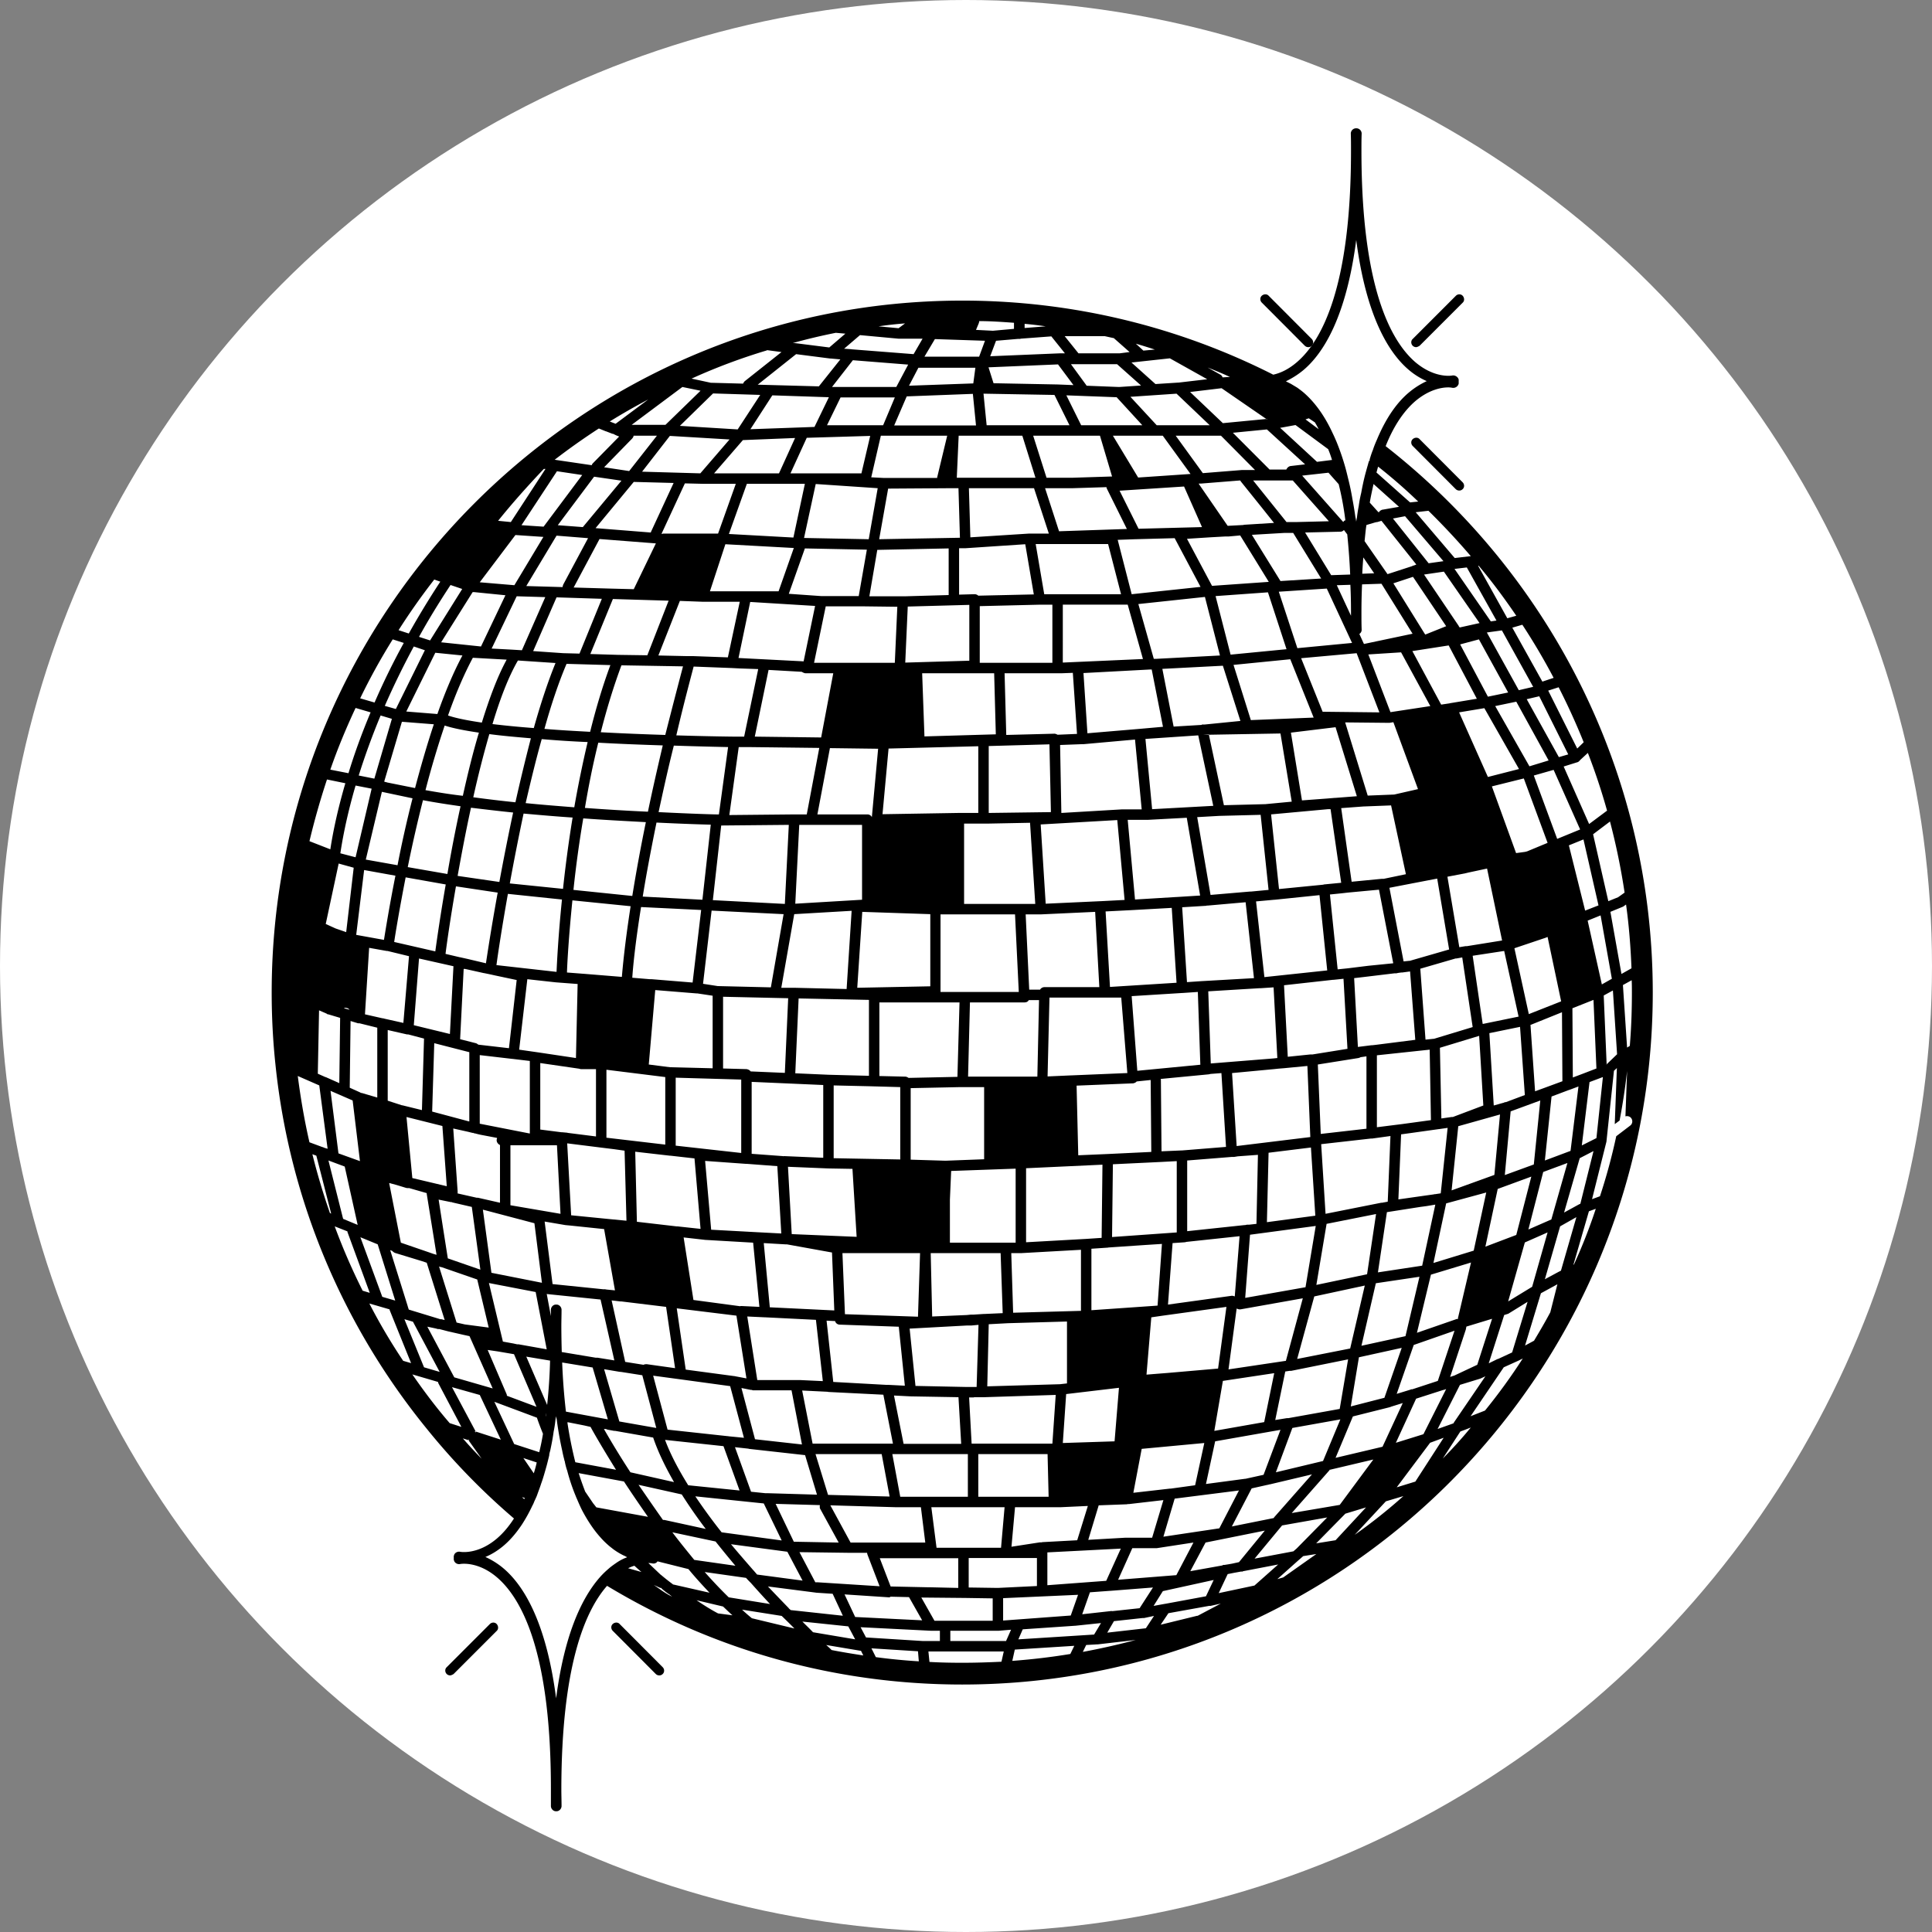 <svg xmlns="http://www.w3.org/2000/svg" viewBox="0 0 256 256"><rect x="0" y="0" width="256" height="256" fill="#808080" stroke="none"/><g fill="none" fill-rule="evenodd"><circle cx="128" cy="128" r="128" fill="#FFF"/><g fill="#000" fill-rule="nonzero"><path d="M183.606 59.117c1.189-2.992 2.627-4.849 3.954-5.985 1.853-1.551 3.512-1.8 4.341-1.8.332 0 .526.055.553.055a.741.741 0 0 0 .83-.555v-.526c-.083-.36-.47-.61-.83-.554-.083.027-2.323.415-4.894-1.746-3.29-2.826-7.162-9.975-7.162-28.013v-.139c0-.693 0-1.413.028-2.161a.703.703 0 0 0-.692-.693h-.055a.703.703 0 0 0-.691.693c.027.748.027 1.468.027 2.161v.139c0 18.038-3.87 25.187-7.19 28.013-1.133.97-2.211 1.44-3.096 1.635 0 0 0 .028-.028 0-12.36-6.262-26.38-9.809-41.173-9.809C77.035 39.832 36 80.979 36 131.52c0 3.214.166 6.401.498 9.532 1.88 18.205 9.097 34.83 20.075 48.296a89.763 89.763 0 0 0 11.53 11.86c-.746 1.164-1.52 2.022-2.267 2.66-2.544 2.161-4.811 1.773-4.894 1.745-.36-.055-.747.167-.802.555a.47.47 0 0 0 0 .277.385.385 0 0 0 0 .25c.055.36.415.609.802.553.083-.027 2.35-.415 4.894 1.746 3.319 2.826 7.162 9.975 7.162 28.013v2.3c0 .36.304.693.664.693h.083c.36 0 .663-.333.663-.693 0-.748-.027-1.468-.027-2.161v-.139c.027-16.015 3.041-23.441 6.056-26.877 13.77 8.313 29.864 13.078 47.063 13.078 24.97 0 47.644-10.058 64.152-26.35C208.52 180.204 219 157.067 219 131.52c0-29.371-13.881-55.583-35.394-72.403Zm32.629 72.403c0 2.383-.083 4.738-.277 7.066l-.36.222-.552-8.285 1.161-.638c.028.555.028 1.081.028 1.635Zm-.055-3.214-1.328.748-1.465-8.23 1.686-.692.388-.277c.387 2.77.608 5.597.719 8.451Zm-3.678 3.602 1.216-.665.554 8.451-1.383 1.33v.056l-.055.027.055-.083-.387-9.116Zm-50.244 75.451h-.193l-.055.056h-.028s-.055.027-.083.027l-4.176.748 2.02-3.796 7.852-1.58-3.429 4.185h-.027l-.885.194-.47.083-.526.083Zm-87.767-26.822 4.038.665 2.018 6.872-5.558-1.025a83.705 83.705 0 0 1-.498-6.512Zm-.746-7.675h-.083c-.36 0-.664.332-.664.692v.832l-.553-2.937s.083.027.11.027l7.024.72 1.825 8.064-2.24-.36h-.248l-4.48-.748a124.787 124.787 0 0 1-.055-3.298v-.138c0-.693.027-1.413.027-2.162 0-.36-.304-.692-.663-.692Zm-4.01 6.9 3.153.526a71.354 71.354 0 0 1-.388 5.874l-2.765-6.4Zm2.627 7.453s.028.277-.027.415c0 .028-.028.028-.028.056.028-.139.055-.305.055-.471ZM128.91 52.19l.415 4.184h-10.84l1.66-3.851 8.765-.333Zm-8.461-1.08 1.244-2.383h7.55l-.277 2.078-8.517.304Zm55.525 8.368a15 15 0 0 1 .525 1.468l-1.99.25-4.895-4.517h.083c.055 0 .055-.028.11-.028h.056l1.797-.332 4.314 3.186v-.027Zm-2.987-3.907.415-.139h.028l.746.499h.028c.194.305.36.61.525.942l-1.742-1.302Zm3.042 7.065 1.355 1.524c.36 1.441.664 3.02.885 4.794-.138 0-.221.11-.277.222l-5.447-6.152 3.484-.388Zm2.876 13.494-2.517.084-3.456-5.653 4.673-.11a.59.59 0 0 0 .47-.222l.443.581c.166 1.663.304 3.409.387 5.32Zm1.493 5.154v-.138c0-1.303.028-2.55.083-3.713l2.544-.083h.028l4.12 6.622-6.443 1.358-.609-1.33a.64.64 0 0 0 .305-.554c-.028-.749-.028-1.469-.028-2.162Zm12.803 93.462s0 .028-.028.028h-.166c-.027 0-.055.027-.055.027l-5.199 1.801 1.853-7.703 5.31-1.607-1.743 7.426h.028v.028Zm-4.424-90.774-4.148-6.678 2.599-.859 4.397 6.54-2.766 1.108-.082-.111Zm3.18 1.552 3.732 7.065-3.345.555s-.194.027-.277.055l-1.106.166-3.816-7.093 4.811-.748Zm13.245 15.24-2.544.775-4.535-7.98 2.793-.582 4.286 7.787ZM60.638 158.093v-.25l-.58-8.312 1.99.443.442.111s.056 0 .083.028h.166s.028.055.056.055h.083l.442.111.36.083 2.184.416s-.028.083 0 .11h-.028s-.027.14-.027.195c0 .277.193.526.442.637v7.648l-2.931-.665h-.166l-2.46-.555h-.056v-.055ZM201.275 101.9l-4.12 1.053-3.816-8.562 3.346-.555 4.59 8.064Zm-7.438 13.882s.11-.028.166-.028l.58-.139 2.461-.526 1.991 9.532-4.645.748h-.194l-.83.138-1.575-9.337 2.046-.388Zm5.475 10.224 1.908 8.7-4.729.97h-.027l-1.328-9.032 4.176-.638Zm-19.301 14.187s.193-.055.276-.11l.775-.112v9.588l-6.056.692-.387-9.199 5.392-.859Zm-.58-10.585 1.188-.138 4.148-.499h.249l.249-.055.415-.056h.138l1.023-.138.691 9.06-5.226.665-.498.056h-.11l-1.77.222-.498-9.117Zm2.239 21.253h.166l2.406-.333-.36 8.701-.746.139h-.111l-7.383 1.468-.58-9.227 6.608-.748Zm.774-1.496v-9.532l6.996-.748.166 9.338-3.844.526-.884.11-2.434.306Zm6.47-11.61h-.027l-.691-9.394 4.673-1.357h.11l.775-.139 1.382 9.227-5.115 1.552h-.028l-1.078.11Zm3.098-11.943-5.088 1.469s-.055.028-.083.028h-.055l-.802.083-1.88-9.754 3.013-.582s.083-.027.139-.027l3.18-.61 1.576 9.366v.027Zm-8.655-9.365h-.25l-4.009.388-1.382-9.754 2.986-.222h.055l3.568-.138 1.963 9.116-2.931.61Zm-5.503 1.912.719-.084 4.148-.387 1.88 9.698v.055l-3.318.333-2.682.332-1.355.139-1.023-9.92 1.631-.166Zm-2.433-1.164s-.028 0-.056.028l-5.89.581-1.05-9.892 7.549-.692h.332l1.41 9.753-2.295.222Zm-11.559 34.663-.608-9.67 5.586-.526.525-.056.664-.055h.027l3.18-.305.387 9.421-9.76 1.191Zm9.844.194.58 9.033-6.414.86.22-9.2 5.614-.693Zm-55.995 31.45h-.276l-7.024-.388-.885-8.119 1.134.056c.055.277.332.47.608.47l7.826.278.802 7.814-2.185-.111Zm2.931 1.524h.028l6.332.11.36 6.18h-7.632l-1.272-6.401 2.184.11Zm-28.758-12.774-1.3-8.285 2.932.333h.083l6.194.36.83 8.507-2.351-.111h-.11s-.056 0-.084.027l-6.194-.83ZM61.44 128.39h.193l2.489.554h.028l.414.083.526.111.497.111 2.876.61-1.023 9.033-4.065-.471s-.193-.167-.331-.194l-2.074-.527.47-9.31Zm-.498-1.552h-.028l-1.88-.443c.166-1.33.636-4.683 1.383-8.95l5.53.831a308.113 308.113 0 0 0-1.549 9.31v.056l-2.46-.582-.996-.222Zm4.922 1.053h-.083c.194-1.468.719-4.96 1.52-9.448l7.163.748c-.498 4.849-.664 8.423-.72 9.587l-7.88-.887Zm2.931 11.167 1.079-9.31 3.76.416 2.904.221-.222 9.81-5.005-.749-2.516-.36v-.028Zm6.332-10.197c.028-1.08.222-4.655.72-9.56l7.714.777c-.774 4.987-1.05 8.063-1.161 9.365l-5.116-.416h-.027l-2.13-.166Zm.858-10.945a150.41 150.41 0 0 1 1.3-9.476c2.986.222 5.806.36 8.295.499a232.21 232.21 0 0 0-1.798 9.78l-7.797-.803Zm36.86 2.771-.664 10.363-6.968-.166h-1.687l1.714-9.754 7.605-.443Zm-7.466-.942.525-10.446h8.323v9.92l-8.848.526Zm.442 12.552 9.319.194v10.058l-5.337-.138-4.424-.194.442-9.92Zm7.77-1.413.664-10.058 9.014.304v9.56l-9.678.194Zm1.936-22.61a.656.656 0 0 0-.609-.36h-6.608l1.659-8.784 6.387.083-.83 9.06Zm-6.72-10.557-8.793-.111 1.825-8.84 4.397.25s.304.194.497.194h3.678l-1.604 8.507Zm-.249 1.385-1.659 8.811h-1.659l-8.6.084 1.245-9.006h1.3l9.373.111Zm-4.037 10.197-.525 10.474-9.54-.499 1.106-9.892h.055l8.904-.083Zm-9.263-1.386h-.332c-.332 0-3.29-.083-7.66-.304.581-2.688 1.217-5.625 2.02-8.812 3.317.111 5.944.166 7.189.194l-1.217 8.922Zm-1.078 1.358-1.107 9.948-7.908-.416c.442-2.743 1.05-6.013 1.825-9.809 3.401.166 6 .25 7.19.277Zm.11 11.388 9.54.471-1.687 9.699-6.913-.167h-.11l-1.964-.305 1.134-9.698Zm1.521 11.416 8.627.194-.442 9.892-4.535-.194c-.11-.166-.332-.277-.553-.304l-3.097-.083v-9.505Zm3.788 11.278 9.485.416v9.642l-5.171-.222s-.083 0-.11.028c-.028-.028-.056-.028-.084-.028l-4.12-.304v-9.532Zm10.149 11.471h.027l3.18.056.553 9.005-8.6-.36-.497-8.922 5.337.221Zm3.594-1.302-2.876-.055v-9.643l4.784.11 4.037.112v9.587h-.027l-5.918-.111Zm3.18-10.945v-9.753h10.619l-.277 9.864-6.47.138s-.25-.166-.415-.166l-3.457-.083Zm8.102-11.139v-10.28h9.872l.498 10.28h-10.397.027Zm3.9 1.386h7.216c.194 0 .387-.056.498-.194a.382.382 0 0 0 .083-.111h1.355l-.221 10.141h-9.18l.248-9.836Zm7.852-1.69-.47-9.976h2.046l7.162-.332.553 9.975h-7.272a.674.674 0 0 0-.58.332h-1.439Zm12.25-23.886-7.991.471-.166-9.005 2.93-.11h.194l6.803-.61.885 9.254h-2.655Zm3.457 1.386 5.17-.277 1.77 10.307-3.097.194h-.055l-5.475.333-.968-10.557h2.655Zm-4.038.028.968 10.584-3.207.167h-.056l-7.19.332-.663-10.502 10.148-.581Zm-8.987 23.69v-.166h9.513l.802 9.92v.083h-.111l-7.3.305h-.055l-3.097.138.248-10.28Zm8.02-1.579-.581-10.003 3.263-.166h.027l5.475-.305.636 9.92-8.82.554Zm9.54.804h.055l2.046-.139.332 9.643-8.351.803-.747-9.892 6.664-.415Zm3.566 10.778s.028 0 .056-.027c0 0 .11 0 .166-.028l1.438-.11.608 9.78-5.835.471h-.083l-2.626.111-.083-9.448s0-.084-.028-.139l6.36-.61h.027Zm.25-1.44-.332-9.56 6.83-.416h.165l1.66-.11.497 9.365-.525.056-8.296.665Zm-1.08-10.918h-.027l-2.046.139-.636-9.92 3.18-.194s.055 0 .055-.028h.139l5.032-.443 1.106 10.058-6.802.388Zm6.389-11.86h-.139l-5.198.444-1.77-10.307 2.959-.167h.027l5.42-.138 1.05 9.947-2.35.222Zm-13.08-10.916-.885-9.31 6.996-.472 1.991 9.338-8.102.444Zm-1.687-10.64-6.885.581-.525-7.98 8.82-.47h.222l1.493 7.591-3.125.278Zm-10.148-8.784V80.12h8.6l2.019 7.204-10.619.47Zm1.327 1.33.554 8.119-2.572.11s-.249-.138-.415-.138l-6.387.166-.222-8.174h7.577l1.465-.055v-.028Zm-3.207 9.504h.11v.055l.194 8.923-8.24.11v-8.866l7.936-.222Zm-2.461 10.39.691 10.752h-9.43v-10.64h3.043l5.696-.111Zm-6.858-1.302h-2.627l-10.065.167.802-8.7 11.89-.306v8.84Zm-11.06-19.894h-10.702l1.549-7.482h4.977l4.507.056-.332 7.426Zm-4.784-8.84h-4.95l-4.314-.304 2.13-6.013 8.212.166-1.078 6.151Zm-5.78 1.303-1.52 7.343-4.867-.25-3.76-.194 1.548-7.426 8.6.527Zm-9.954 8.285 2.405.083v.055l-1.852 8.895h-1.327s-3.208-.028-7.66-.167c.664-2.854 1.438-5.874 2.295-9.116l5.06.194 1.079.056Zm-9.9 8.811c-2.571-.083-5.53-.194-8.544-.36.774-3.048 1.687-6.04 2.738-8.867l8.157.139a984.835 984.835 0 0 0-2.35 9.088Zm-.331 1.386c-.747 3.186-1.41 6.095-1.964 8.783-2.488-.11-5.337-.277-8.35-.499.47-2.826 1.05-5.735 1.77-8.645 2.986.167 5.944.277 8.544.36Zm-2.876 21.418 7.964.388-1.134 9.615-5.42-.443h-.249l-2.323-.194c.083-1.275.36-4.35 1.162-9.366Zm1.88 11 5.475.444h.11l2.02.305v9.615l-5.503-.139h-.139l-2.82-.36.857-9.864Zm2.71 11.61 8.683.25v9.726l-8.683-.97v-9.005Zm9.291 11.417h.138l4.037.305.526 8.922-3.18-.167-6.111-.332-.802-9.116 5.392.388Zm2.544 20.338h.083l6.664.332.913 8.12-2.987-.14h-5.696l-1.327-8.423 2.35.11Zm.636-1.33-.802-8.507 2.876.167h.193l5.973 1.08.304 7.676-8.544-.416Zm9.955.914-.332-8.09h10.286l-.276 8.423-9.678-.333Zm8.71-20.449v-9.504l6.609-.138h3.124v9.56l-5.06.193h-.138l-4.535-.138v.027Zm11.918 12.358.276 7.953-2.46.11h-.084l-1.3.084h-.359l-.553.055-4.59.194-.193-8.396h9.263Zm-6.72-1.385v-5.708l.166-3.796 8.545-.305v9.809h-8.71Zm9.43 1.385 7.936-.443v8.091l-8.987.25-.249-7.898h1.3Zm.663-1.44v-9.81l10.121-.47-.11 9.698-2.074.138-7.937.443Zm6.913-11.527-.22-9.227 7.493-.305c.166-.028.36-.111.47-.25l1.853-.193.083 9.531-5.78.277-3.899.167Zm4.59 1.191 5.227-.25 1.134-.055 2.101-.11v9.448l-8.572.61.11-9.643Zm7.91 10.446 1.63-.11s.139-.028.222-.056h.027l6.996-.748-.636 7.98s-.276-.11-.414-.083l-8.434 1.164.608-8.147Zm1.935-1.58v-9.365l5.862-.47h.332l.525-.084 2.655-.194-.194 9.089v.055l-.995.111h-.277l-.249.055h-.11l-7.55.804Zm10.23-33.665-1.105-10.03 2.433-.222h.055l5.918-.61 1.023 9.975-8.323.887Zm.111-22.915h-.055l-5.42.138-1.99-9.338h-.775l.774-.055v.055l9.485-.166 1.493 9.033-3.512.333Zm-7.99-10.557h-.388l-.055.055-3.706.222-1.493-7.648 8.02-.416 2.322 7.316-4.7.47Zm-6.444-8.7h-.332l-2.046-7.26 8.821-.943 1.991 7.759-8.434.443Zm-3.263-8.563-1.852-7.204 2.322-.083h.028l5.199-.139 3.428 6.456-9.125.97Zm-1.41 0h-10.176l-1.134-6.65h9.596l1.714 6.65Zm-10.757 1.386h1.66v7.703h-9.623v-7.51l7.963-.193Zm-6.055 9.088.22 8.091-9.456.277-.304-8.368h9.54Zm-3.29-1.663-8.49.25.332-7.426 8.157-.222v7.398Zm-2.738-8.7-5.807.166h-4.701l1.05-6.151 9.458-.194v6.179Zm-10.591-7.398-8.572-.167 1.548-7.148 8.213.554-1.189 6.76Zm-.968-8.729h-9.401l2.156-4.71 8.407-.25-1.162 4.96Zm-7.494 1.386-1.52 7.121-8.545-.471 2.378-6.65h7.687Zm-1.465 8.506-2.019 5.736H94.07l2.046-6.234 9.07.498Zm-7.162 7.122-1.576 7.37-4.563-.166h-.857l-3.788-.083 2.848-7.232 2.959.11h4.977Zm-12.25 7.093-3.899-.055-3.65-.111 2.987-7.288 7.383.222-2.82 7.232Zm-4.894 1.302c-1.05 2.827-1.936 5.82-2.682 8.84-2.047-.111-4.093-.222-6.056-.388.885-3.187 1.88-6.152 2.931-8.618l5.807.166Zm-3.014 10.197a150.09 150.09 0 0 0-1.77 8.645c-2.101-.166-4.258-.332-6.443-.554.664-2.854 1.355-5.736 2.13-8.479 1.963.167 4.037.305 6.083.388Zm-1.991 10.003c-.553 3.38-.968 6.595-1.272 9.449l-7.051-.72a337.761 337.761 0 0 1 1.825-9.255c2.184.194 4.369.387 6.498.526Zm-9.706 8.534-5.53-.803c.498-2.771 1.078-5.874 1.77-9.033 1.825.221 3.705.443 5.585.637a335.68 335.68 0 0 0-1.825 9.2Zm-6.885-1.053-5.254-.914a183.045 183.045 0 0 1 2.019-8.867c1.576.305 3.235.554 4.977.804a187.5 187.5 0 0 0-1.742 8.977Zm-.221 1.386a252.247 252.247 0 0 0-1.383 8.867l-5.447-1.247c.193-1.303.719-4.461 1.52-8.562l5.31.942Zm-3.54 9.809 4.563 1.025-.47 8.978-4.784-1.164.691-8.84Zm2.019 11.222 4.645 1.191v9.172h-.055l-4.867-1.302.277-9.061Zm6.028 10.668v-9.089l4.286.499h.028l2.322.277v9.615l-6.636-1.302Zm4.065 2.854H73.8l.47 9.088-6.636-1.136v-7.952Zm3.954-2.079v-8.81l5.143.747s.166.056.25.056h1.99v8.922l-3.733-.471s-.083-.028-.11-.028l-.609-.055h-.11l-2.821-.36Zm7.991 2.383 1.798.222 1.382.194.25 9.282-2.296-.221-5.033-.499-.525-9.532 4.424.554Zm.775-1.302v-9.005l7.797.97v8.95l-7.797-.915Zm8.406 2.383h.083l3.18.36.802 9.338-2.82-.305s-.167-.027-.25-.027h-.11l-5.254-.61-.221-9.282 4.59.526Zm8.82 21.197 1.328 8.313-1.466-.277s-.11-.028-.165-.028l-6.416-.859-1.189-8.119 7.909.97Zm1.909 9.837h.138s.083.055.138.055h5.116l1.382 7.177-6.221-.693-1.798-6.789 1.245.25Zm-.305 7.786s.028.028.056.028l7.438.831 1.576 5.237-6.553-.194h-.304l-1.88-.194-2.13-5.902 1.77.194s0 .028.027 0Zm8.877.72h8.765l1.051 5.625-8.157-.221-1.66-5.404Zm-.387-1.385-1.383-7.038 3.401.166s.056.028.083.028h.055l7.218.36 1.272 6.484h-10.646Zm20.573 1.385v5.653h-8.96l-1.05-5.653h10.01Zm-.25-8.894-6.691-.139-.774-7.592 7.632-.415h.58l.913-.084-.249 8.23h-1.41Zm1.052 1.358h1.3l9.539-.305-.442 6.456h-10.702l-.331-6.124h.636v-.027Zm1.77-1.441.193-8.23 2.571-.138h.028l7.77-.222v8.202l-.968.11h-.083l-9.512.278Zm10.452 1.025 6.996-.831-.581 7.093-6.858.222.443-6.484Zm3.346-11.111v-8.147l2.046-.138s.138 0 .221-.028l4.894-.332 2.185-.139-.58 8.174-8.767.61Zm6.664 18.37 8.295-.775-1.217 5.597-3.207.443h-.11l-4.867.555 1.106-5.82Zm3.428-10.058-1.41.111-1.382.111.636-7.592 1.52-.222 8.434-1.163-1.106 8.174-6.692.581Zm12.803 6.512-6.609 1.164 1.134-6.623 6.803-1.025-1.328 6.484Zm2.157 1.025-2.24 5.958-2.378.526h-.055l-5.199.693 1.217-5.653 8.655-1.524Zm-6.885-8.008 1.078-8.063s.25.111.36.111h.138l8.268-1.469-2.24 8.285-7.604 1.136Zm2.212-9.476.636-8.368 1.88-.25 6.83-.914-1.355 8.119-7.991 1.413Zm8.904-32.253h-.304l-2.96.305-.497-9.477 6.47-.72h.084l1.327-.139.525 9.283-4.645.748Zm1.88 22.444 6.554-1.302-1.19 7.98-6.719 1.413 1.355-8.09Zm6.526 7.87 5.78-.86-1.853 7.87-5.835 1.274 1.908-8.285Zm.277-1.441 1.189-7.98 4.424-.693.83-.111 1.16-.194-1.741 8.09-5.862.888Zm7.438-10.336h-.028l-1.189.166-3.512.5.36-8.618 1.217-.166 3.76-.527h.028l1.161-.166-.912 8.673-.72.11h-.165v.028Zm.968-10.058-.194-9.366 5.199-1.579.553 9.227-4.037 1.524h-.166l-1.355.194Zm2.24 1.025 5.53-1.552-.747 8.008-5.668 2.05.884-8.506Zm4.7-2.743-.58-9.587 4.064-.832.636 9.034-2.516.942h-.138l-.083.055-1.383.388Zm2.738-20.837 4.12-1.385.276-.111 1.798 8.534-4.286 1.69-1.908-8.728Zm1.659-12.83s-.138.029-.221.056l-1.217.167-3.208-8.84 4.231-1.053 3.152 8.535-2.737 1.136Zm-5.171-20.504-3.678-6.927 2.489-.665 3.871 7.038-2.682.554Zm-7.632 1.247-5.281.804-2.931-7.648 4.34-.277 3.872 7.121Zm-5.613 2.217h.221l.498-.083 3.263 8.867-3.153.72-3.511.139-2.987-9.698 5.558.055h.11Zm-4.12 9.726-2.848.221h-.083l-.996.084-3.346.249-1.465-8.978 5.917-.72 2.82 9.144Zm-14.047-10.086-2.296-7.315 7.522-.748 3.097 7.73-8.323.333Zm-2.683-8.673-1.99-7.759 6.94-.498 2.461 7.536-7.41.72Zm-2.46-9.116-3.319-6.235 3.042-.194 1.963-.11h.47l1.576-.14 3.789 6.152-7.522.527Zm5.28-6.761 4.26-.25h1.216l3.705 6.04-5.392.333-3.788-6.123Zm-1.105-1.303-2.102.111-3.816-5.541v-.056h.249l5.199-.415h.027l.11.166 2.849 3.547 1.52 1.911-4.009.25-.027.027Zm-5.503.278-8.406.221-2.516-5.043 8.544-.554 2.378 5.376Zm-8.461-6.567-3.346-5.542h6.608l3.678 5.07-6.94.472Zm-7.55-6.928-1.963-3.962 6.664.25 3.402 3.712h-8.102Zm2.49 1.386 1.603 5.403-5.199.166h-3.484l-1.77-5.57h8.85Zm-3.623 6.955h.027l4.452-.139s.028.083.028.139l2.682 5.403-8.987.305-1.852-5.708h3.65Zm-3.152 6.013h-2.6l-7.798.498-.193-6.511h8.627l1.964 6.013Zm-3.125 1.413 1.134 6.65-7.356.166a.729.729 0 0 0-.525-.194l-2.019.056v-6.152h.885l7.88-.526Zm-19.356-.665 1.189-6.706 8.378-.055h.94l.194 6.567-10.701.194Zm7.687-8.202v.083h-7.107l-1.631-.083 1.272-5.514h8.793l-1.327 5.514Zm-7.964-6.9h-6.636l1.797-3.685h7.19l-1.55 3.685h-.801Zm-8.296.222-1.493.056-6.996.249 2.904-4.489 7.493.25-1.908 3.934Zm-2.571 1.469-2.13 4.682h-8.6l3.817-4.405 6.913-.277Zm-7.853 6.068-2.35 6.595h-7.163s-.138 0-.193.027c-.028 0-.055 0-.083.028h-.028v.028-.111l3.07-6.623 2.322.056h4.425Zm-11.255 6.4v.056l-7.327-.582 5.06-6.124 5.281.139-3.014 6.512Zm-6.83.915 7.494.582-2.931 6.068-3.208-.083-4.756-.139 3.43-6.428h-.029Zm.332 7.925-2.959 7.26-2.129-.056h-.027l-3.982-.277 3.097-7.121 6.028.194h-.028Zm-6.138 8.506c-1.024 2.522-1.991 5.459-2.876 8.618a119.478 119.478 0 0 1-5.475-.527c.995-3.325 2.129-6.29 3.373-8.423l4.978.332Zm-3.263 9.975c-.72 2.771-1.41 5.625-2.047 8.48a171.32 171.32 0 0 1-5.585-.666 136.699 136.699 0 0 1 2.129-8.368c1.659.222 3.54.388 5.503.554Zm-9.015 7.62c-1.714-.194-3.373-.47-4.95-.748a122.524 122.524 0 0 1 2.544-8.562c1.079.36 2.655.665 4.535.942-.802 2.66-1.493 5.514-2.129 8.368Zm-6.332-1.025-3.733-.748s-.028 0-.028-.028h-.027l-.277-.055v-.111l2.323-7.842 4.23.333c-.912 2.743-1.742 5.625-2.488 8.451Zm-.332 1.358a153.814 153.814 0 0 0-1.99 8.867l-4.204-.749 2.13-8.977 4.064.859Zm-2.267 10.252c-.802 4.018-1.3 7.149-1.521 8.507l-3.678-.665 1.05-8.59 4.149.748Zm-3.485 9.56 2.323.415h.11l2.849.693-.747 8.839-2.488-.554s-.166-.056-.277-.056l-2.323-.526.553-8.811Zm2.461 10.89 2.544.581h.166l2.102.554-.277 9.477-2.599-.638h-.055l-1.88-.61v-9.365Zm.25 20.282.193.055.719.194 1.272.388s.11.028.193.028h.222l2.322.665v.11l1.3 8.064-.47-.139-.387-.138-3.871-1.33-1.549-7.897h.055Zm3.013-.665-.774-8.091 4.756 1.191.58 7.98-4.562-1.08Zm5.088 3.186h.139s.083.056.138.056l2.516.582 1.134 8.312-4.314-1.496-.636-4.045-.58-3.741 1.63.332h-.027Zm-1.272 8.618h.056l4.728 1.635 1.52 6.373-3.151-.416-1.106-.25-2.323-7.425.276.083Zm5.53-7.62 6.83 1.801.996 7.897s-.083-.028-.11-.028l-6.582-1.302-1.133-8.368Zm6.997 10.917 1.465 7.592-3.733-.665h-.193l-.498-.11-1.383-.25-1.852-7.758 6.194 1.191Zm1.189-9.338 2.765.471.608.056 4.507.47 1.438 8.12-1.133-.111s-.222-.056-.36-.028l-6.775-.693-1.05-8.285Zm10.037 10.585h.139l5.917.72 1.189 8.12-3.76-.527s-.305 0-.415.083l-2.434-.388-1.797-8.146 1.161.138Zm.083 9.338 2.82.443 1.853 6.983-4.894-.86-2.019-6.926 1.964.332s.193.028.276.028Zm4.259.499 3.705.498 6.498.887 1.825 6.844-1.99-.194s-.139-.027-.222-.027l-7.908-.86-1.908-7.148Zm9.318 9.338 2.13 5.874-6.803-.693c-1.272-2.05-2.35-4.073-3.07-6.013l7.743.832Zm5.337 7.592 2.378 4.904-7.964-1.08a77.323 77.323 0 0 1-3.484-4.766l9.07.942Zm3.125 6.4 2.018 3.824-6.028-.803c-.166-.194-.332-.388-.525-.61-.028 0-.028 0-.055-.055-.94-1.081-1.908-2.19-2.876-3.353l7.466.997Zm-1.549-6.345 5.862.166s-.055.333.028.471l2.461 4.49-5.945-.112-2.406-5.015Zm7.245.194 8.683.25h3.318l.58 4.682h-9.899l-2.682-4.932Zm13.384 7.01h3.567v3.935l-3.567-.083h-.277l-5.116-.11-1.437-3.742h6.83Zm.69-1.385-.69-5.376h9.705l-.47 5.376H124.1Zm5.531-6.761v-5.653h9.18l.139 5.653h-9.319Zm4.867 1.385h6.056l3.594-.166-1.41 4.544-4.618.25s-.083.028-.138.028h-.194l-3.76.581.47-5.237Zm4.286 5.986 9.733-.5-1.935 4.268-7.798.582v-4.35Zm5.42-1.663 1.382-4.572h.028l3.705-.138s.056 0 .083-.028h.194l4.562-.527-1.493 4.988h-3.622l-4.84.277Zm11.448-5.459 8.516-1.08-2.599 5.015-7.41 1.108 1.493-5.043Zm10.203-1.357 2.102-.471s.083 0 .138-.028c.028 0 .055-.028.083-.028h.055l5.614-1.33-5.033 5.708v.056h-.028l-.027.027-5.53 1.109 2.626-5.043Zm3.208-2.134 2.184-5.874 6.36-1.136-2.295 5.514-6.25 1.496Zm8.461-8.396-6.802 1.22h-.194l-1.548.249 1.327-6.428.553-.084h.221l7.55-1.524-1.107 6.54v.027Zm-5.64-6.622 2.267-8.285 6.691-1.44-1.935 8.34-7.024 1.385Zm8.184-.222 5.669-1.247-2.295 6.623h-.028l-4.424 1.136 1.078-6.512Zm7.273-1.635 5.392-1.884-2.212 6.65-3.374 1.109h-.138c-.056.027-.138.055-.221.083l-1.715.526 2.268-6.511v.027Zm2.599-10.861 1.687-7.897s.083-.028.11-.028l5.199-1.413-1.66 7.703-5.336 1.635Zm8.517-9.81 4.452-1.634-1.991 7.73-4.093 1.552 1.632-7.647Zm.94-1.828.774-8.451 3.927-1.441-.858 8.479-3.87 1.413h.027Zm4.01-11.111-.609-8.812h.055l4.12-1.662.056 9.144-2.406.886-1.217.444Zm2.184.693 2.212-.832.249-.083 1.106-.416-1.05 8.535-3.402 1.274.885-8.478Zm2.82-2.522-.055-9.172 2.793-1.108.387 9.089-1.797.692-1.328.499Zm-.525-30.757 1.908-.776h.028l1.99 8.729-1.77.692-2.156-8.645Zm-1.549-.859-3.097-8.395 2.627-.749 3.512 7.897-3.042 1.247Zm-4.037-18.51 1.66-.387 3.843 7.703-1.244.36-4.259-7.675Zm-1.05-1.19-4.231-7.648 1.99-.277 4.148 7.481-1.907.443Zm-3.706-9.117-4.811-6.955 1.631-.194 3.927 7.038-.747.111Zm-1.493.222-2.627.582-.11-.139s-.056-.138-.111-.194l-4.507-6.678 2.626-.387 4.729 6.816Zm-6.747-7.925-4.729-5.93 1.604-.304 5.088 5.957-1.963.277Zm-6.139-7.093h-.055s-.055.055-.083.055h-.028s-.249.166-.304.305l-.166-.166-1.023-1.136c.138-.86.332-1.69.498-2.466l3.373 3.02-2.212.388Zm-.885 1.662s.083 0 .139-.027c.055 0 .11 0 .166-.028l.47-.139 4.617 5.791-.276.111s-.221.056-.304.111l-3.236 1.053-3.041-4.378c.083-.748.138-1.468.249-2.134l1.216-.36Zm-.193 6.761-1.576.056c.027-.749.083-1.469.138-2.162l1.438 2.106Zm.691 18.427-7.521-.084-2.848-7.093 7.355-.665 3.014 7.842Zm-10.867-8.507-2.461-7.481 6.36-.416 3.346 7.204-7.245.693Zm7.106-4.295-1.88-4.045 1.797-.056c.056 1.136.083 2.355.083 3.63v.471Zm-2.93-12.524-4.37.11h-1.244l-4.424-5.513h5.254l4.783 5.403Zm-11.449-6.789h-.055l-5.198.416-3.595-4.96h6l4.508 4.544h-1.66Zm-11.364-5.93-3.485-3.768 6.111-.416 4.397 4.184h-7.023Zm-4.95-5.07h-.083l-4.258-.167s-.028 0-.028-.055l-2.046-2.799h6.11l3.18 2.827-2.875.194Zm-6.084-.25-2.073-.083-8.517-.166-.664-2.106 9.208-.388 2.046 2.743Zm-2.516 1.303 1.991 4.017h-10.978l-.415-4.184 9.402.167Zm-4.258 5.403 1.742 5.57H126.78l.249-5.57h8.434Zm-16.702-6.456h-8.517l2.765-3.547 7.328.582-1.576 2.965Zm-10.259-.083-8.102-.222 5.088-4.046 4.535.582h.083l1.244.111-2.848 3.575Zm-7.77 1.136L97.747 56.9l-7.66-.471 4.397-4.295h.027l6.222.194Zm-4.065 5.902-3.871 4.488-7.715-.221 3.678-4.738h.027l7.881.47Zm-13.3 4.184-3.319-.5 3.623-3.712.083-.083s.138-.166.166-.25c.027-.055.027-.083.027-.138h3.097l-3.677 4.683Zm-1.023 1.274-5.116 6.152-3.318-.25 4.811-6.428 3.623.526ZM72.03 69.785l-2.93-.194 4.7-7.149 3.346.5-5.116 6.843Zm1.715 1.192 4.175.332-3.29 6.151s-.083.222-.083.333l-4.812-.139 4.01-6.677Zm-1.493 8.146-3.097 7.038-1.383-.083-2.627-.139 3.318-6.927h.056l3.733.111Zm-5.116 8.285c-1.217 2.217-2.295 5.126-3.29 8.34-1.88-.277-3.43-.582-4.48-.942.995-2.826 2.101-5.43 3.29-7.647l4.48.249Zm-9.18 7.204-4.12-.332 3.843-7.786 3.595.36c-1.217 2.272-2.323 4.932-3.318 7.758Zm-5.503-.665-1.466-.415a106.886 106.886 0 0 1 3.844-7.87l1.465.499-3.843 7.786Zm-.526 1.303-2.322 7.924-2.074-.415a94.688 94.688 0 0 1 2.903-7.953l1.493.444Zm-2.682 9.254-2.129 9.089-2.019-.527c.194-1.247.692-4.433 2.019-8.977l2.13.415Zm-2.378 10.474-.995 8.534-1.438-.498s-.028-.028-.055-.028l-1.217-.554 1.714-8.008 1.991.554Zm-.553 18.814-.746-.194s.11-.055.193-.055h.028a.68.68 0 0 1 .525.25Zm-3.014.555.138.055h.056l1.576.471-.11 8.645-1.688-.748s-.11-.055-.165-.055l-.996-.444.166-8.396 1.023.444v.028Zm4.093 27.958-1.936-.804s0-.11-.028-.138l-1.908-7.593 2.157.804 1.715 7.73Zm-2.544-9.477-1.051-8.285 2.93 1.275.969 8.036-2.848-1.026Zm1.493-8.7.11-8.84.996.305h.193l2.35.582v9.255l-2.073-.61h-.11l-.056-.055-1.41-.637Zm3.705 20.754 2.323 7.453-1.715-.499-2.903-7.897 2.295.943Zm1.687.775.221.084s.221.221.387.277l3.54 1.08.663.222 2.378 7.592-.442-.11h-.138l-4.176-1.275-.11-.333s-.028-.083-.028-.11l-2.323-7.427h.028Zm2.986 9.477 3.54 6.65-2.074-.61-2.6-6.373 1.134.333Zm1.936.665 1.05.222.305.083h.193l1.272.332.747.166 1.217.277.774.167 3.07 6.927-5.089-1.469-3.567-6.705h.028Zm7.964 3.076 1.327.193 2.102.36h.055l2.986 6.983-3.926-1.468s0-.139-.028-.194l-2.516-5.874Zm10.563 9.587h.11l2.102.415.857.194c.415.776 1.631 2.882 3.374 5.68l-5.393-.997a55.174 55.174 0 0 1-1.05-5.265v-.027Zm4.839.886h.249l.22.084.886.166h.138l5.033.886c.636 1.885 1.603 3.88 2.765 5.902l-5.78-1.302a115.113 115.113 0 0 1-3.511-5.736Zm10.314 8.673a68.026 68.026 0 0 0 3.18 4.572l-5.475-1.191h-.194c-1.161-1.635-2.24-3.214-3.235-4.655l5.724 1.274Zm4.48 6.235c.857 1.08 1.742 2.161 2.626 3.214l-5.447-.776c-.995-1.22-1.99-2.438-2.903-3.657l5.724 1.219Zm4.037 4.821c.193.222.414.443.636.665.857.97 1.714 1.912 2.544 2.799l-5.475-.887a61.169 61.169 0 0 1-3.18-3.353l5.475.776Zm2.903 1.136 5.807.748.636.083 2.13.139 1.354 2.91-6.913-.749s-.138-.138-.221-.194a.486.486 0 0 0-.11-.138c-.83-.86-1.743-1.801-2.683-2.799Zm6.554-.554h-.277l-2.101-3.99 6.36.083h2.599s.027.166.055.25l1.604 4.183-8.24-.526Zm9.484 1.995h.056s.11-.028.138-.083h.138l2.323.055 1.742 3.076-8.876-.443-1.41-2.993 5.89.388Zm4.286.028 5.862.055 3.595.055v2.965h-7.715l-1.742-3.075Zm6.277-1.33v-3.907h9.042v3.713l-5.17.25h-.028l-3.844-.056Zm4.563 1.413 9.927-.444-.968 2.744-8.96.665v-2.965Zm2.599 4.128 6.885-.47h.056l3.428-.36-.912 1.523-10.038.637.581-1.33Zm7.88-1.995 1.024-2.91 2.627-.193h.055l5.669-.443-1.77 2.743-3.595.388s-.193-.028-.276 0l-3.733.415Zm4.757-4.572 1.88-4.184h3.236l4.866-.748-2.267 4.323h-.028l-7.687.61Zm5.917 1.524s.028 0 .028-.027h.028l6.691-1.469-1.023 2.161-5.392.998h-.027l-1.521.277 1.216-1.94Zm15.845-8.728 5.945-1.053-3.954 4.018-.083.083-.442.388-5.144.97 3.65-4.406h.028Zm1.244-1.635 5.033-5.708h-.055s0-.027.055-.027h.028l5.751-1.358-4.452 6.013-6.36 1.08Zm5.807-7.315 2.295-5.486 4.867-1.22s.028 0 .055-.027c.056 0 .11-.028.166-.055l1.521-.471-2.682 5.79-6.222 1.47Zm10.674-7.841 3.622-1.164h.055l.305-.111-3.014 5.985-3.65 1.136 2.682-5.846Zm5.807-1.83 2.71-.83.663-.305-4.175 6.123-.056.111-2.101.748 2.959-5.846Zm2.295-2.66-3.07 1.442h-.027l-.498.166 2.074-6.262.083-.416h.028l3.373-1.025-1.963 6.096Zm3.567-6.594.442-.138s.11-.028.139-.056l2.516-1.552-2.046 6.706-1.853.859h-.055l-1.19.582 2.047-6.4Zm.525-1.8 2.212-7.815 3.014-1.33-2.046 7.204-3.18 1.94Zm2.682-9.533 1.964-7.62 3.207-1.191-2.129 7.481-3.042 1.33Zm6.803-9.448 1.825-.943-1.742 6.983-.138.056-2.019 1.108 2.074-7.204Zm.276-1.69 1.023-8.396 1.77-.665-.857 8.09-1.936.97Zm2.655-21.336-1.88-8.452 1.714-.692 1.493 8.395-1.327.749Zm3.014-12.165-.857.61-1.3.527-2.018-8.867 2.24-1.69a88.836 88.836 0 0 1 1.935 9.42Zm-2.323-10.861-2.378 1.773-3.373-7.62 1.77-.554s.082-.028.11-.028a.987.987 0 0 0 .304-.277l1.023-.942a82.572 82.572 0 0 1 2.544 7.648Zm-3.097-9.061-.857.831-3.844-7.675 1.383-.444a90.691 90.691 0 0 1 3.318 7.288Zm-3.982-8.534-1.493.498-3.982-7.149 1.328-.387a85.307 85.307 0 0 1 4.147 7.038Zm-9.927-14.852c1.798 2.133 3.43 4.35 4.978 6.622l-1.19.333-3.87-6.955h.082Zm-1.05-1.275-2.13.25-5.17-6.069 1.686-.194a95.6 95.6 0 0 1 5.614 6.013Zm-6.969-7.232-1.078.11-4.452-3.961c.083-.277.138-.527.221-.776a69.786 69.786 0 0 1 5.31 4.627ZM172.683 49.06c2.682-2.244 5.696-7.066 7.024-17.263 1.327 10.197 4.341 15.019 7.023 17.263a9.493 9.493 0 0 0 2.323 1.44 10.63 10.63 0 0 0-2.323 1.47c-1.438 1.19-2.958 3.13-4.258 6.234-.194.443-.387.887-.553 1.413-.166.388-.304.831-.443 1.302l.056.083h-.083c-.083.167-.138.36-.194.582-.138.471-.276.97-.415 1.497a34.172 34.172 0 0 0-.47 2.216 16.278 16.278 0 0 0-.331 1.746c-.083.443-.166.914-.222 1.413-.027.194-.083.443-.11.665-.028-.194-.056-.415-.11-.61a46.562 46.562 0 0 0-.388-2.355 32.347 32.347 0 0 0-.58-2.77 46.65 46.65 0 0 0-.333-1.33 31.952 31.952 0 0 0-1.189-3.492c-.165-.388-.331-.776-.497-1.108-1.217-2.66-2.627-4.378-3.927-5.487a15.334 15.334 0 0 0-.802-.61l-.83-.498-.663-.332c.719-.36 1.493-.804 2.295-1.469Zm.249 12.469-1.908.222c-.249.027-.47.221-.58.47h-2.213l-4.867-4.876 4.508-.443 5.06 4.627Zm-4.894-6.04h-.056s-.11.055-.138.083h-.028v-.056l-5.779.554-4.341-4.128 4.148-.499h.027l5.918 4.073h.249v-.028Zm-5.06-5.542-.968.055h-.028c0-.138-.138-.277-.277-.36l-1.686-.942c.995.388 1.99.803 2.958 1.247Zm-9.955-3.63-1.494.138h-.027l-.996-.914c.885.25 1.66.499 2.517.776Zm1.99 1.164 4.95 2.77-3.788.444h-.055l-3.014.194-3.18-2.854 5.088-.554Zm-8.627-2.938c.387.084.747.167 1.134.25h.055l2.102 1.856-1.3.167h-5.475l-1.825-2.273h5.31Zm-7.825-1.302-2.793.222v-.554a50.95 50.95 0 0 1 2.793.332Zm-3.54 1.663h.166l.056-.028 4.064-.305 1.798 2.245h-.609l-9.29.388.774-2.05 2.93-.25h.111Zm-5.337-2.05s.083-.222.056-.306c1.548 0 3.07.111 4.618.222v.804l-2.766.25h-.082l-2.185-.112.36-.859Zm-5.806 2.077 6.636.222-.774 2.106h-7.245l1.383-2.328Zm-3.955-2.078-.857.638-2.654-.25a50.377 50.377 0 0 1 3.511-.388Zm-.884 2.023h3.207l-1.189 2.05-8.157-.637s-.166-.028-.249-.028l-.802-.055 2.102-1.801 5.088.471Zm-8.296-.776h.028l1.244.111-2.13 1.829-4.59-.582h-.248c1.88-.527 3.76-.97 5.696-1.358Zm-9.125 2.3h.055l1.88.25-4.894 3.879s-.166.194-.193.304l-4.093-.11h-.166l-2.571-.555a78.505 78.505 0 0 1 9.982-3.74v-.028Zm-8.793 5.375-4.646 4.517H83.7l6.72-5.015 2.406.498Zm-6.941 1.164-4.314 3.214-.774-.304a83.367 83.367 0 0 1 5.088-2.91ZM79.33 56.79h.056l.885.36h.027l.857.332h.083l.388.194.414.167-3.511 3.574s-.111.139-.111.222h-.028l-4.894-.72a88.289 88.289 0 0 1 5.834-4.13Zm-7.272 5.348h.221l-4.59 7.038-1.687-.167c1.825-2.272 3.872-4.572 6.056-6.871Zm-3.76 8.756 3.705.249-3.844 6.4-4.59-.387 4.728-6.262Zm-5.642 7.564h.166l4.148.416-3.235 6.788-5.282-.554 4.176-6.65h.027Zm-1.41-.416-4.258 6.817-1.466-.471c1.217-2.217 2.627-4.517 4.176-6.872l1.548.526Zm-3.705-1.247.802.278a114.594 114.594 0 0 0-4.176 6.871l-1.355-.443a86.151 86.151 0 0 1 4.729-6.706Zm-5.503 7.925 1.466.471a93.573 93.573 0 0 0-3.872 7.897l-1.908-.554a82.419 82.419 0 0 1 4.314-7.814Zm-4.922 9.089 1.991.582c-1.244 2.964-2.212 5.68-2.931 8.063l-2.406-.471c.968-2.799 2.102-5.514 3.346-8.174Zm-3.788 9.476 2.433.499c-1.244 4.24-1.77 7.315-1.99 8.756l-2.766-1.08a99.063 99.063 0 0 1 2.323-8.175Zm-3.872 39.291 2.849 1.247 1.106 8.396-.47-.139s-.083-.055-.111-.055l-.166-.056s-.055 0-.083-.027l-1.576-.582c-.664-2.882-1.161-5.791-1.549-8.784Zm4.259 18.15a87.514 87.514 0 0 1-2.323-7.787l.525.194 1.964 7.675-.166-.083Zm4.341 10.307a83.648 83.648 0 0 1-3.705-8.534l1.687.665v.083l2.958 8.063-.912-.277h-.028Zm5.365 9.282a76.99 76.99 0 0 1-4.48-7.592l.968.277 1.714.499s0 .083.028.139l2.82 6.982-1.05-.305Zm6.166 8.258c-1.77-2.05-3.401-4.212-4.95-6.457l3.402.998s.027.138.055.194l3.042 5.763-1.549-.498Zm1.742 2.022.774.25-.11-.167.193.194h-.083l1.715 2.411a56.132 56.132 0 0 1-2.489-2.688Zm1.687-.914.083.166s-.138-.138-.221-.194h.138l-3.125-5.846 3.65 1.025h.028l2.793 5.93-3.346-1.081Zm2.489-3.935 5.64 2.106c.25.748.526 1.441.802 2.134a29.154 29.154 0 0 1-.497 2.438l-3.319-1.08-2.626-5.598Zm3.843 7.454 1.77.582c-.11.526-.249.997-.387 1.44l-1.383-2.022Zm.194 5.292s-.056.111-.056.139h-.027s-.194-.139-.277-.25l.36.111Zm13.494 7.897h-.055a6.2 6.2 0 0 0-1.383.748c-.083.056-.166.111-.277.194a8.08 8.08 0 0 0-.58.444c-.083.083-.166.138-.25.221-.414.36-.829.776-1.243 1.275-2.24 2.688-4.48 7.426-5.559 15.766-1.327-10.197-4.34-15.018-7.023-17.262a10.356 10.356 0 0 0-2.35-1.469c.746-.305 1.548-.776 2.35-1.44.83-.693 1.659-1.608 2.489-2.855.47-.72.94-1.551 1.382-2.493.11-.194.194-.388.277-.61.11-.222.193-.416.304-.665.083-.222.138-.388.221-.61.11-.304.249-.665.36-1.025.276-.748.497-1.552.746-2.438.11-.416.221-.86.332-1.33 0-.222.083-.444.138-.665.166-.776.332-1.607.443-2.466.11-.527.193-1.053.249-1.607l.082-.444c.028.166.056.305.083.444.194 1.496.443 2.854.72 4.1.082.416.165.804.276 1.192 0 .055 0 .083.028.138l.027.056c.083.443.194.887.332 1.274a25.38 25.38 0 0 0 1.134 3.38c.055.14.11.278.166.389.22.526.442 1.025.663 1.468.802 1.524 1.632 2.716 2.461 3.63.387.444.775.804 1.162 1.136.166.139.36.277.525.416.498.36.968.637 1.438.859.028 0 .055.028.055.028h.028s.083.055.138.083l.166.083s-.028 0-.055.028v.027Zm.193 1.413c.277-.138.553-.249.83-.332.304.277.608.554.94.831l-1.77-.499Zm-4.203-8.063c-.138-.166-.276-.36-.442-.554l-.166-.25-.885-1.302s-.028-.055-.028-.083a45.097 45.097 0 0 1-.83-2.355l6.001 1.108c.94 1.441 2.019 3.02 3.18 4.683l-6.802-1.247h-.028Zm7.605 10.28.857.388h.11c.194.222.415.36.609.527 0 0 0 .027.027.027.111.056.194.139.305.222.027 0 .055.028.082.028.166.138.305.249.443.36-1.023-.499-1.604-.998-2.433-1.552Zm2.544-.083a29.74 29.74 0 0 1-1.549-1.22l-.11-.082-1.604-1.524c.331 0 .525.055.553.055a.634.634 0 0 0 .663-.277l4.093 1.025c.885 1.08 1.825 2.106 2.793 3.131l-4.757-1.08h-.082v-.028Zm5.972 3.852c-.94-.5-1.88-1.081-2.848-1.746l3.512.831c.415.388.83.804 1.244 1.164l-1.908-.25Zm4.48.637c-.443-.36-.857-.72-1.3-1.136l5.254.831a99.55 99.55 0 0 1 1.687 1.663l-5.641-1.358Zm6.692.443 6.083.637.913 1.718-5.586-.942c-.415-.443-.913-.914-1.41-1.413Zm3.87 3.769a8.857 8.857 0 0 0-.718-.665l4.618.775.304.61c-1.41-.222-2.82-.443-4.203-.72Zm5.863.942-.58-1.164 6.166.388.11 1.33a77.697 77.697 0 0 1-5.696-.554Zm-1.272-2.605h-.028l-.718-1.358 9.346.471h1.161v1.358h-2.267l-7.494-.471Zm17.919 3.214c-1.715.083-3.457.139-5.199.139-1.466 0-2.903-.028-4.341-.111l-.139-1.385h9.983l-.304 1.357Zm.608-2.743h-7.383v-1.358h6.387l1.66-.138-.664 1.496Zm8.517 1.718c-2.517.416-5.088.72-7.688.914l.332-1.496 7.881-.499-.525 1.081Zm1.659-.277.442-.914 1.466-.084h.083l5.005-.581a95.054 95.054 0 0 1-6.996 1.579Zm8.35-3.131-5.115.582.885-1.524 3.816-.416h.193l1.3-.277-1.078 1.635Zm6.83-1.663-4.866 1.192 1.023-1.524 5.392-.97h.194l1.355-.305-3.097 1.635v-.028Zm7.522-3.99-4.7.998 1.188-2.522.83-.166.912-.166h.221s.083-.056.111-.056l4.618-.886-3.152 2.798h-.028Zm3.844-1.08-.775.221 2.793-2.493s.138-.111.194-.167l.442-.388 1.742-.277-4.396 3.104Zm4.369-4.517 3.87-3.935 2.738-.83-4.037 4.35-2.571.415Zm5.115-1.136 4.12-4.433 2.323-.693a71.642 71.642 0 0 1-6.443 5.126Zm7.992-7.038-2.434.748 4.424-5.902 1.798-.665-3.76 5.819h-.028Zm3.677-3.076 2.323-3.574.608-.222.775-.305a57.595 57.595 0 0 1-3.706 4.101Zm5.586-6.345-1.908.748 4.397-6.484 1.963-.886.055-.028.498-.25a76.858 76.858 0 0 1-5.005 6.9Zm8.655-13.023c-.691 1.302-1.41 2.521-2.157 3.768l-1.189.638 2.102-6.928 2.184-1.191-.94 3.713Zm1.078-5.348-1.797.97 2.019-7.01 2.156-1.22-2.046 7.094-.332.166Zm2.047-.97h-.056l2.047-7.065.912-.333a70.733 70.733 0 0 1-2.903 7.398Zm5.613-17.013a76.54 76.54 0 0 1-2.157 7.953l-1.05.387 1.824-7.287.083-.332.166-1.58.83-7.814.387-.36-.277 7.343v.083l.636-.471c.415-2.161.747-4.35.996-6.567l-.221 6.013c.276-.083.608 0 .774.25.221.304.166.747-.138.969l-1.853 1.413Z"/><path d="M173.365 46a.664.664 0 0 1-.467-.182l-5.704-5.722c-.259-.26-.259-.676 0-.91.26-.235.675-.26.908 0l5.704 5.722c.259.26.259.676 0 .91a.624.624 0 0 1-.467.182h.026ZM187.662 46a.666.666 0 0 1-.467-.182c-.26-.26-.26-.675 0-.909l5.711-5.714c.26-.26.675-.26.909 0 .234.26.26.675 0 .909l-5.712 5.714s-.285.182-.467.182h.026ZM193.365 65a.664.664 0 0 1-.467-.182l-5.704-5.722c-.259-.26-.259-.676 0-.91.26-.235.675-.26.908 0l5.704 5.722c.259.26.259.676 0 .91a.624.624 0 0 1-.467.182h.026ZM59.662 222a.666.666 0 0 1-.467-.182c-.26-.26-.26-.675 0-.909l5.711-5.714c.26-.26.675-.26.909 0 .234.26.26.675 0 .909l-5.712 5.714s-.285.182-.467.182h.026ZM87.365 222a.664.664 0 0 1-.467-.182l-5.704-5.722c-.259-.26-.259-.676 0-.91.26-.235.675-.26.908 0l5.704 5.722c.259.26.259.676 0 .91a.624.624 0 0 1-.467.182h.026Z"/></g></g></svg>